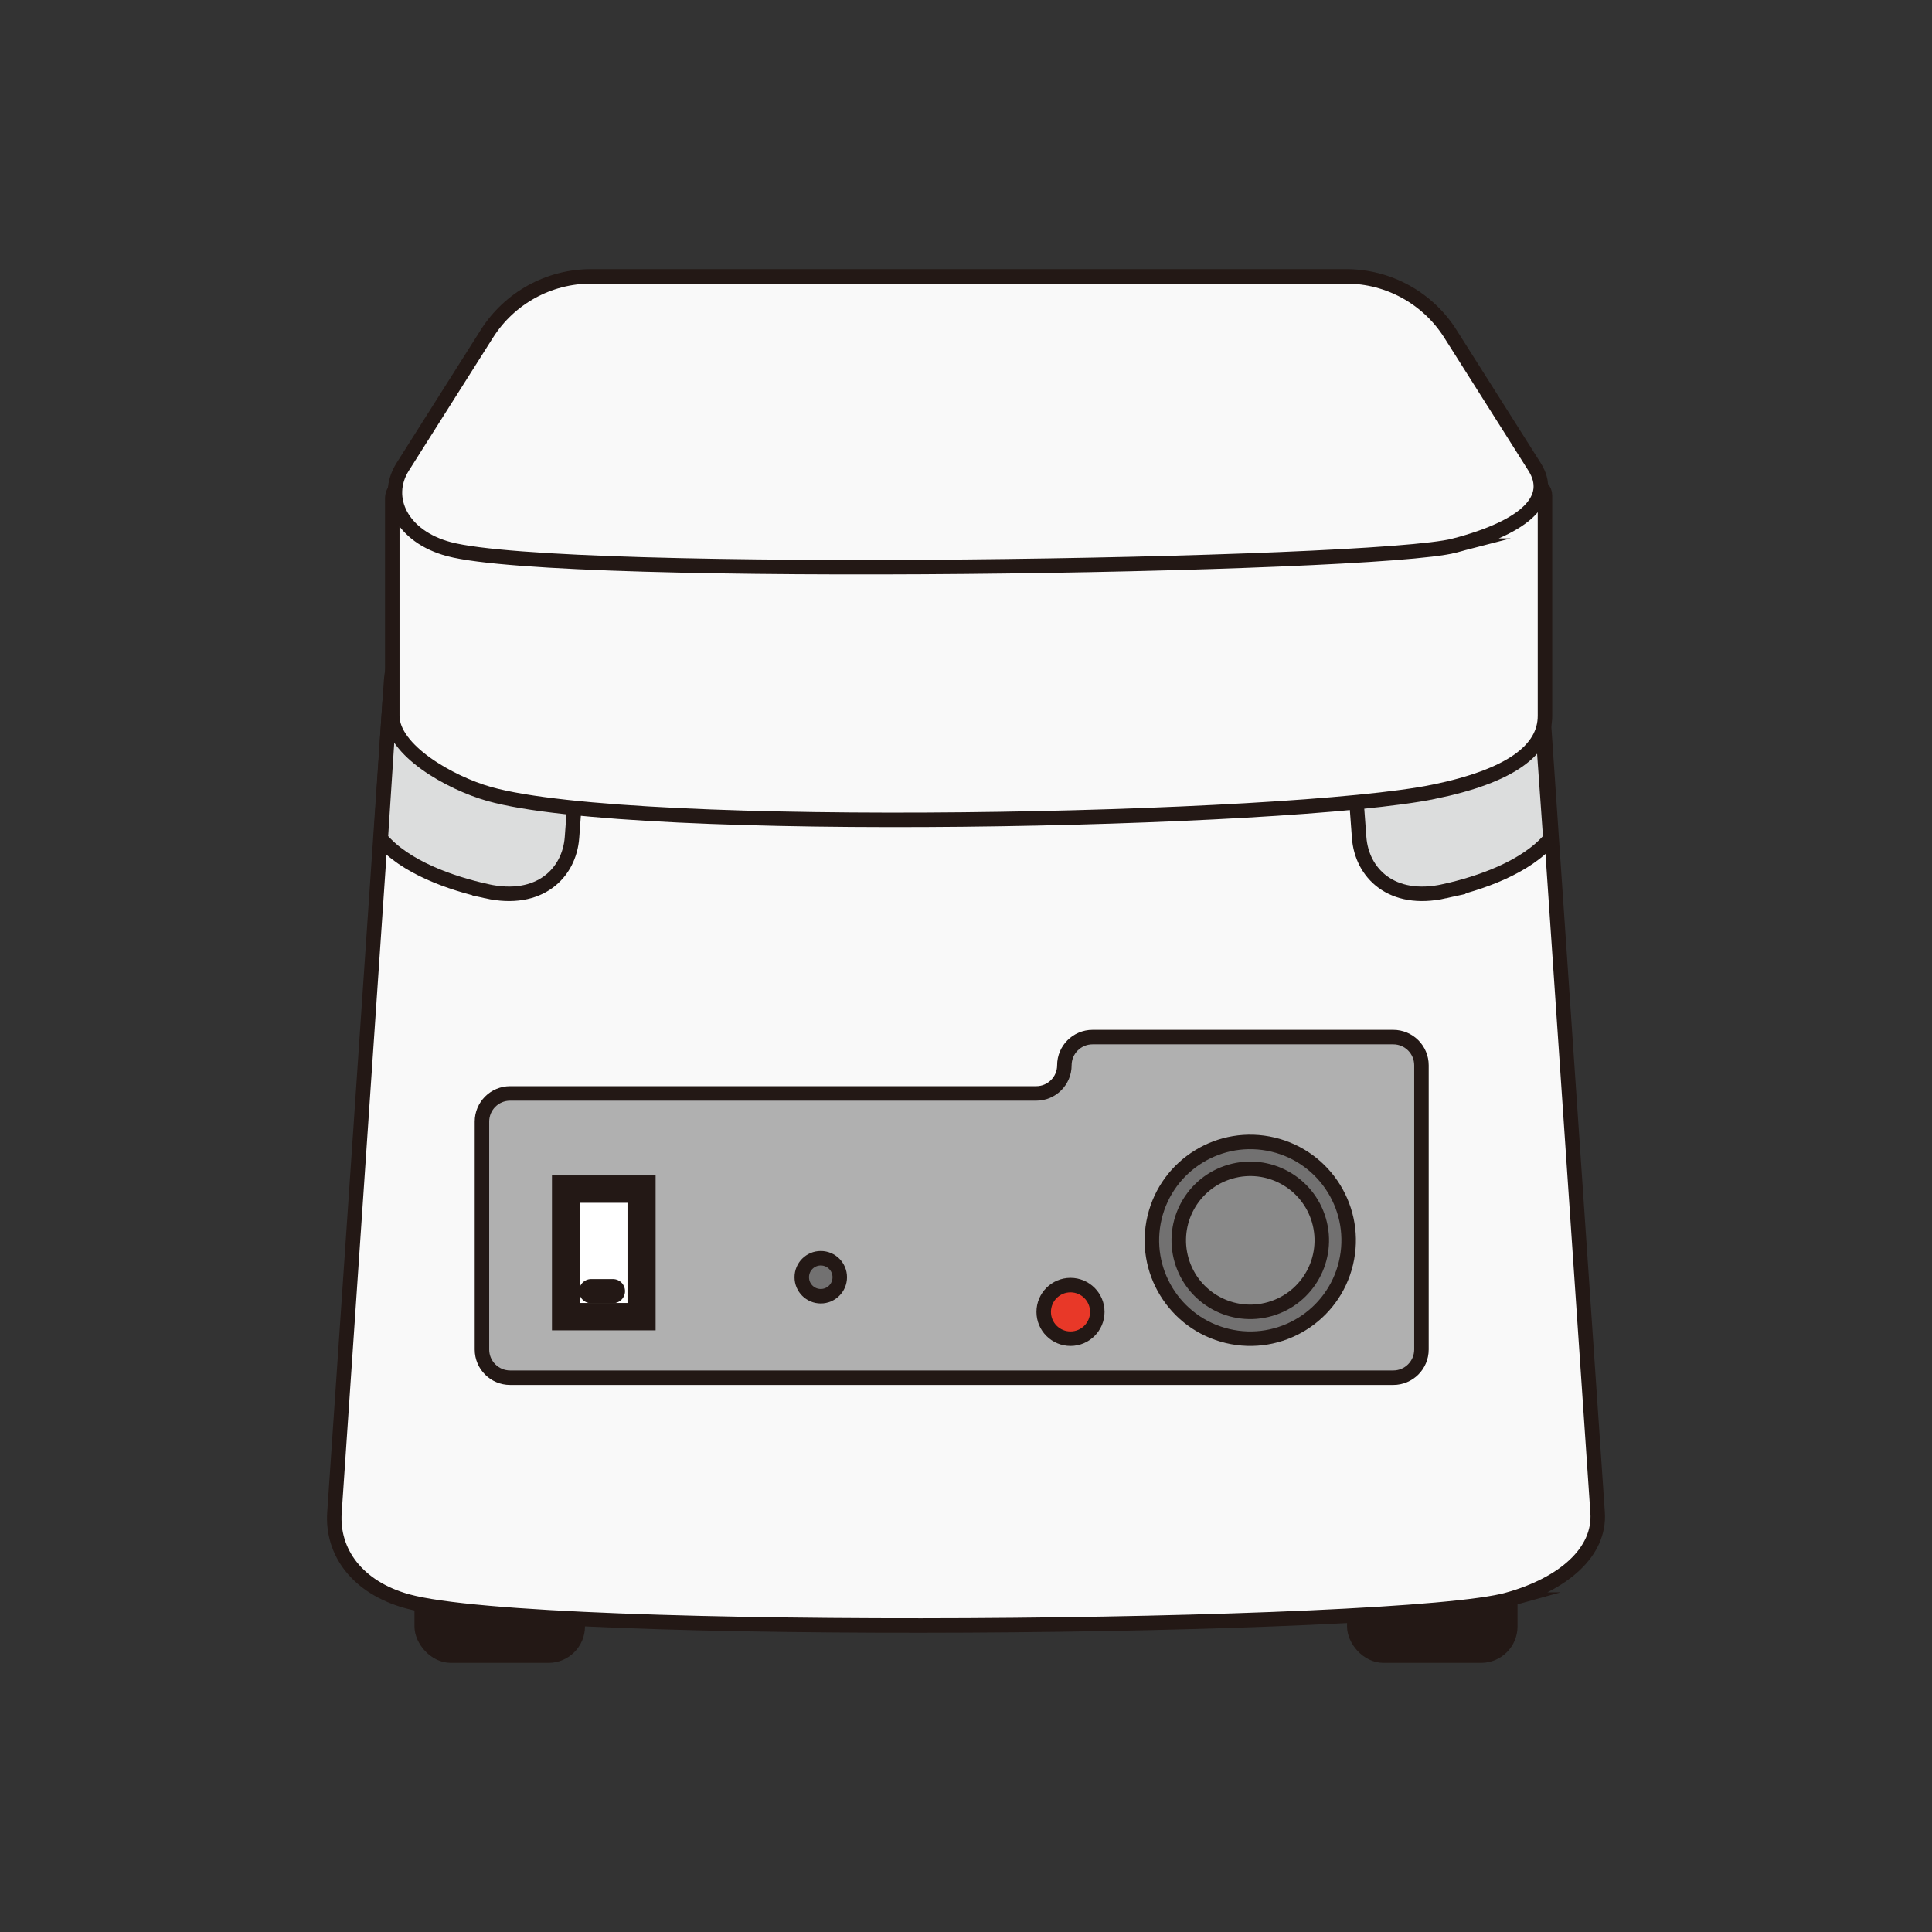 <?xml version="1.0" encoding="UTF-8"?>
<svg id="_レイヤー_1" data-name="レイヤー 1" xmlns="http://www.w3.org/2000/svg" width="400" height="400" version="1.1" viewBox="0 0 400 400">
  <rect x="0" y="0" width="400" height="400" fill="#333333" stroke="none"/>
  <defs>
    <style>
      .cls-1 {
        stroke-linecap: round;
        stroke-linejoin: round;
        stroke-width: 5px;
      }

      .cls-1, .cls-2, .cls-3, .cls-4, .cls-5, .cls-6, .cls-7, .cls-8, .cls-9 {
        stroke: #231815;
      }

      .cls-1, .cls-3 {
        fill: #fff;
      }

      .cls-2 {
        fill: #f9f9f9;
      }

      .cls-2, .cls-3, .cls-4, .cls-5, .cls-6, .cls-7, .cls-8, .cls-9 {
        stroke-miterlimit: 10;
        stroke-width: 3px;
      }

      .cls-4 {
        fill: #dcdddd;
      }

      .cls-5 {
        fill: #e83828;
      }

      .cls-6 {
        fill: #b0b0b0;
      }

      .cls-7 {
        fill: #727171;
      }

      .cls-8 {
        fill: #231815;
      }

      .cls-9 {
        fill: #898989;
      }
    </style>
  </defs>
  <g>
    <rect class="cls-8" x="87.312" y="319.93" width="32.299" height="22.849" rx="6.039" ry="6.039"/>
    <rect class="cls-8" x="280.389" y="319.93" width="32.299" height="22.849" rx="6.039" ry="6.039"/>
  </g>
  <path class="cls-2" d="M312.239,331.175c-22.073,6.208-200.47,7.923-227.889.359-10.407-2.871-15.662-10.203-15.106-18.367l11.724-172.151c.498-7.318,5.866-12.967,12.321-12.967h213.433c6.455,0,11.823,5.649,12.321,12.967l11.723,172.151c.556,8.164-7.044,14.778-18.528,18.008Z"/>
  <path class="cls-4" d="M100.762,184.517c-7.44-1.65-16.928-4.948-21.931-10.886l1.79-27.528,39.63,2.573-1.826,24.715c-.543,7.347-6.689,13.56-17.663,11.127Z"/>
  <path class="cls-4" d="M299.057,184.517c7.44-1.65,16.928-4.948,21.931-10.886l-1.973-27.869-39.446,2.914,1.826,24.715c.543,7.347,6.689,13.56,17.663,11.127Z"/>
  <path class="cls-2" d="M296.807,163.936c-29.787,6.101-165.084,9.056-195.538.443-8.16-2.308-20.053-9.078-20.053-16.189v-45.045c0-1.508,1.223-2.731,2.731-2.731h233.778c1.185,0,2.146.961,2.146,2.146v45.63c0,7.11-7.168,12.49-23.064,15.746Z"/>
  <path class="cls-2" d="M301.113,112.967c-16.596,4.337-184.238,7.059-208.15.727-9.736-2.578-13.705-10.535-9.58-17.057l17.422-27.537c4.678-7.395,12.819-11.878,21.569-11.878h156.338c8.751,0,16.891,4.483,21.569,11.878l17.422,27.537c4.126,6.521-1.517,12.391-16.591,16.33Z"/>
  <path class="cls-6" d="M220.366,220.55h0c0,3.221-2.611,5.832-5.832,5.832h-108.92c-3.221,0-5.832,2.611-5.832,5.832v47.193c0,3.221,2.611,5.832,5.832,5.832h182.85c3.221,0,5.832-2.611,5.832-5.832v-58.857c0-3.221-2.611-5.832-5.832-5.832h-62.266c-3.221,0-5.832,2.611-5.832,5.832Z"/>
  <g>
    <rect class="cls-3" x="115.778" y="244.864" width="18.457" height="29.069"/>
    <rect class="cls-3" x="118.598" y="247.529" width="12.817" height="23.74"/>
    <line class="cls-1" x1="122.392" y1="267.319" x2="126.903" y2="267.319"/>
  </g>
  <g>
    <circle class="cls-7" cx="258.856" cy="256.797" r="20.366" transform="translate(-50.944 449.085) rotate(-76.599)"/>
    <circle class="cls-9" cx="258.856" cy="256.797" r="14.804" transform="translate(-61.25 82.203) rotate(-16.162)"/>
  </g>
  <path class="cls-7" d="M173.864,264.436c0,2.173-1.761,3.934-3.934,3.934s-3.934-1.761-3.934-3.934,1.761-3.934,3.934-3.934,3.934,1.761,3.934,3.934Z"/>
  <circle class="cls-5" cx="221.635" cy="271.614" r="5.549"/>
</svg>